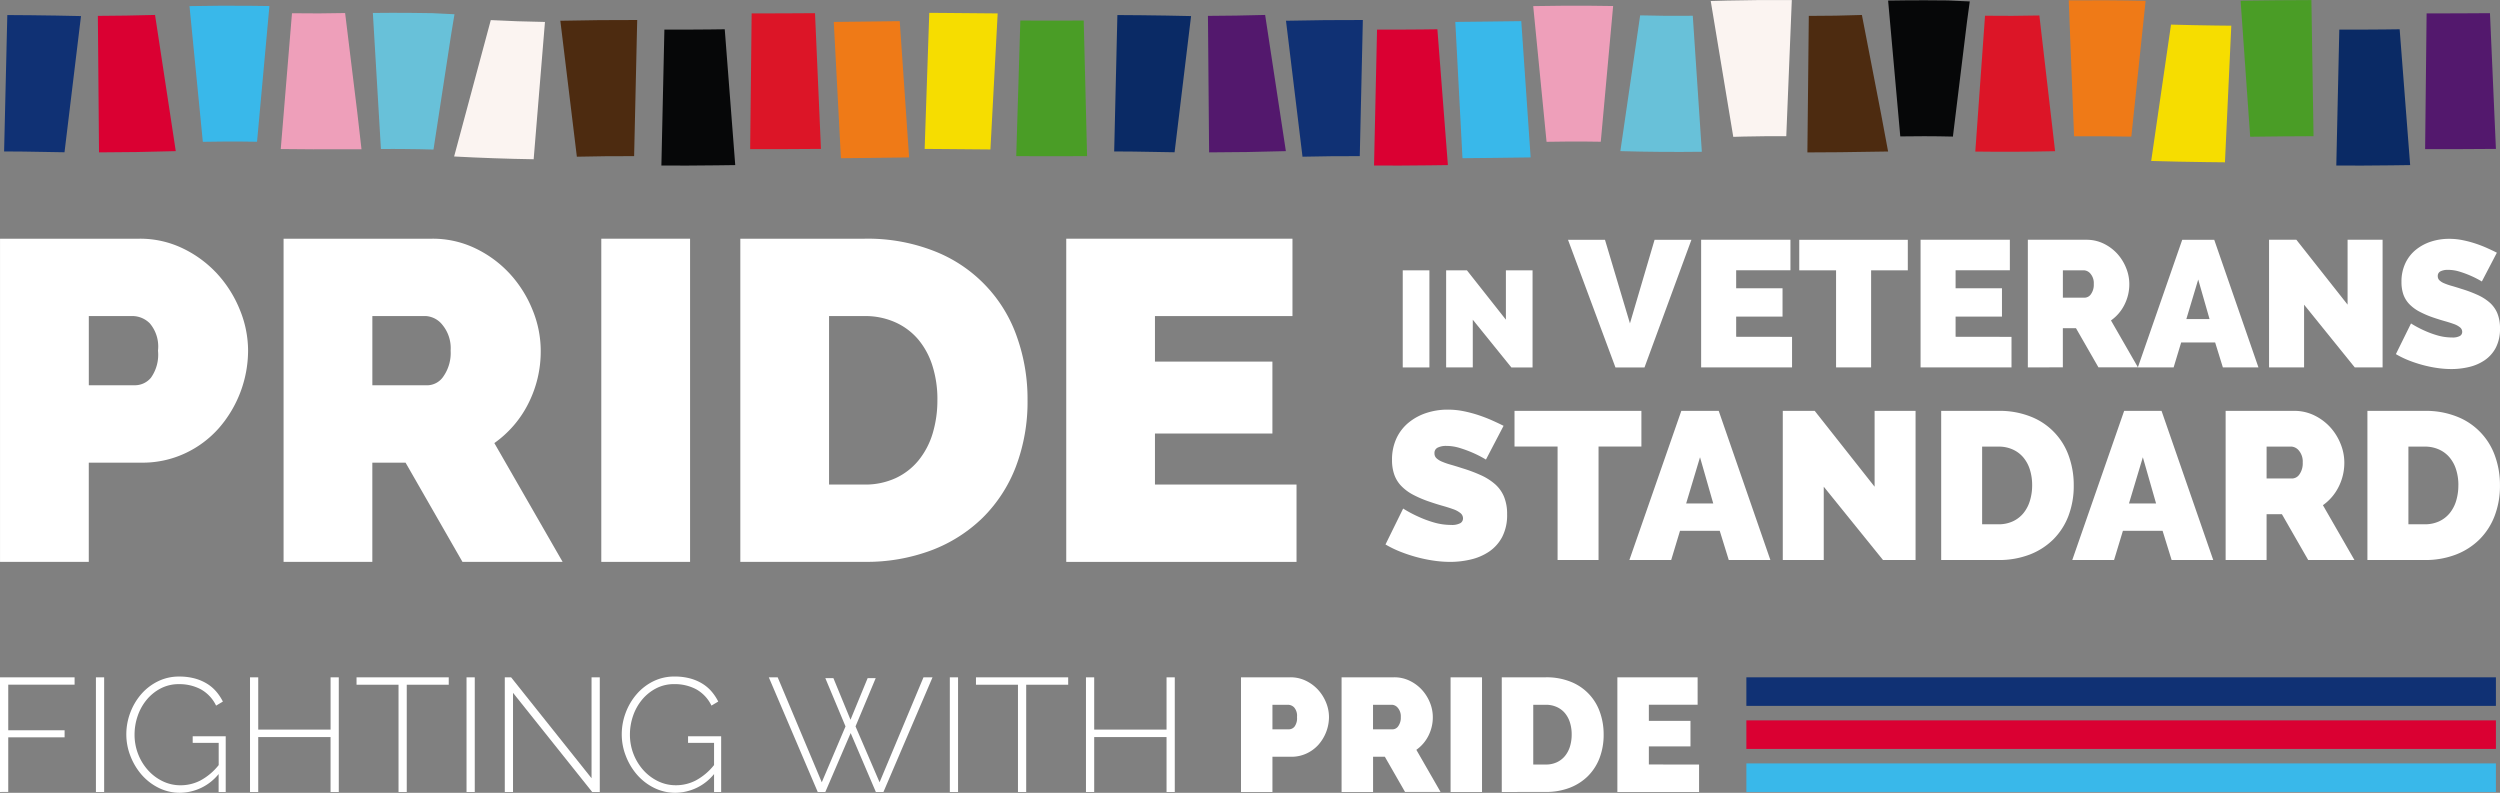 <svg xmlns="http://www.w3.org/2000/svg" width="270.326" height="85.724" viewBox="0 0 270.326 85.724">
  <rect x="0" y="0" width="270.326" height="85.724" fill="#808080" stroke="none"/>
  <g id="Group_603" data-name="Group 603" transform="translate(-66 -14)">
    <g id="Group_594" data-name="Group 594" transform="translate(215.819 39.818)">
      <path id="Path_1949" data-name="Path 1949" d="M341.4,167.163v-10.5h2.883v10.5Z" transform="translate(-339.54 -153.25)" fill="#fff"/>
      <path id="Path_1950" data-name="Path 1950" d="M350.653,162v5.161h-2.881v-10.5h2.247L354.234,162v-5.337h2.883v10.5h-2.292Z" transform="translate(-341.22 -153.25)" fill="#fff"/>
      <path id="Path_1951" data-name="Path 1951" d="M369.667,152.178l2.7,9.04,2.662-9.037h3.984l-5.073,13.8H370.8l-5.129-13.8Z" transform="translate(-345.939 -152.067)" fill="#fff"/>
      <path id="Path_1952" data-name="Path 1952" d="M395.051,162.673v3.3H385.22v-13.8h9.658v3.3h-5.87v1.944h5.014v3.07h-5.014v2.177Z" transform="translate(-351.095 -152.067)" fill="#fff"/>
      <path id="Path_1953" data-name="Path 1953" d="M411.368,155.482H407.4v10.494h-3.789V155.482H399.63v-3.3h11.738Z" transform="translate(-354.895 -152.067)" fill="#fff"/>
      <path id="Path_1954" data-name="Path 1954" d="M427.278,162.673v3.3h-9.833v-13.8H427.1v3.3h-5.868v1.944h5.015v3.07h-5.015v2.177Z" transform="translate(-359.592 -152.067)" fill="#fff"/>
      <path id="Path_1955" data-name="Path 1955" d="M433.2,165.975v-13.8h6.332a4.188,4.188,0,0,1,1.867.417,4.871,4.871,0,0,1,1.467,1.088,5.093,5.093,0,0,1,.957,1.535,4.582,4.582,0,0,1,.35,1.74,4.9,4.9,0,0,1-.526,2.244,4.559,4.559,0,0,1-1.457,1.7l2.916,5.072h-4.272l-2.43-4.236h-1.419v4.236Zm3.788-7.54h2.39a.84.84,0,0,0,.652-.389,1.743,1.743,0,0,0,.3-1.088,1.561,1.561,0,0,0-.348-1.1.979.979,0,0,0-.7-.379h-2.293Z" transform="translate(-363.748 -152.067)" fill="#fff"/>
      <path id="Path_1956" data-name="Path 1956" d="M454.153,152.178h3.461l4.781,13.8h-3.847l-.836-2.7h-3.673l-.816,2.7h-3.868Zm2.954,8.57-1.225-4.275-1.283,4.275Z" transform="translate(-368.007 -152.067)" fill="#fff"/>
      <path id="Path_1957" data-name="Path 1957" d="M472.41,159.193v6.782h-3.788v-13.8h2.954l5.538,7.015v-7.015H480.9v13.8h-3.011Z" transform="translate(-373.088 -152.067)" fill="#fff"/>
      <path id="Path_1958" data-name="Path 1958" d="M496.544,156.647a10.412,10.412,0,0,0-1.205-.621,10.771,10.771,0,0,0-1.178-.437,4.211,4.211,0,0,0-1.272-.2,1.763,1.763,0,0,0-.81.155.545.545,0,0,0-.3.525.6.6,0,0,0,.175.446,1.648,1.648,0,0,0,.505.321,6.432,6.432,0,0,0,.81.282q.477.136,1.079.331a13.854,13.854,0,0,1,1.719.641,5.322,5.322,0,0,1,1.313.826,3.179,3.179,0,0,1,.835,1.157,4.178,4.178,0,0,1,.291,1.652,4.352,4.352,0,0,1-.456,2.089,3.746,3.746,0,0,1-1.206,1.351,5.059,5.059,0,0,1-1.689.729,8.262,8.262,0,0,1-1.9.221,10.774,10.774,0,0,1-1.554-.117,13.346,13.346,0,0,1-1.584-.33,13.9,13.9,0,0,1-1.516-.505,9.94,9.94,0,0,1-1.351-.663l1.635-3.316a11.476,11.476,0,0,0,1.417.758,10.137,10.137,0,0,0,1.41.525,5.629,5.629,0,0,0,1.6.233,1.634,1.634,0,0,0,.865-.166.5.5,0,0,0,.243-.437.62.62,0,0,0-.243-.495,2.214,2.214,0,0,0-.671-.36q-.428-.155-.981-.311t-1.178-.368a10.2,10.2,0,0,1-1.573-.67,4.328,4.328,0,0,1-1.089-.817,2.942,2.942,0,0,1-.631-1.04,4.087,4.087,0,0,1-.2-1.341,4.616,4.616,0,0,1,.418-2.02,4.12,4.12,0,0,1,1.136-1.458,5.1,5.1,0,0,1,1.643-.884,6.256,6.256,0,0,1,1.953-.3,7.325,7.325,0,0,1,1.473.147,11.727,11.727,0,0,1,1.389.368,13.1,13.1,0,0,1,1.252.486c.389.175.736.339,1.05.5Z" transform="translate(-378 -152.027)" fill="#fff"/>
      <g id="Group_524" data-name="Group 524" transform="translate(0 18.472)">
        <path id="Path_1959" data-name="Path 1959" d="M349.73,182.518a12.156,12.156,0,0,0-1.407-.727,12.88,12.88,0,0,0-1.375-.511,4.932,4.932,0,0,0-1.488-.239,2.061,2.061,0,0,0-.943.182.634.634,0,0,0-.353.613.71.71,0,0,0,.2.521,1.943,1.943,0,0,0,.589.376,7.5,7.5,0,0,0,.941.33q.558.159,1.262.387a16.276,16.276,0,0,1,2.01.749,6.224,6.224,0,0,1,1.533.965,3.715,3.715,0,0,1,.978,1.352,4.872,4.872,0,0,1,.341,1.931,5.1,5.1,0,0,1-.534,2.442,4.388,4.388,0,0,1-1.409,1.579,5.941,5.941,0,0,1-1.977.852,9.666,9.666,0,0,1-2.215.261,12.5,12.5,0,0,1-1.816-.137,15.451,15.451,0,0,1-1.853-.386,16.08,16.08,0,0,1-1.767-.589,11.437,11.437,0,0,1-1.579-.772l1.909-3.883a13.182,13.182,0,0,0,1.657.884,11.918,11.918,0,0,0,1.646.613,6.621,6.621,0,0,0,1.874.273,1.909,1.909,0,0,0,1.012-.194.588.588,0,0,0,.284-.511.725.725,0,0,0-.284-.578,2.587,2.587,0,0,0-.783-.421c-.334-.121-.715-.241-1.147-.363s-.89-.265-1.375-.432a11.916,11.916,0,0,1-1.841-.783,4.985,4.985,0,0,1-1.271-.957,3.391,3.391,0,0,1-.736-1.215,4.7,4.7,0,0,1-.239-1.568,5.425,5.425,0,0,1,.489-2.361,4.834,4.834,0,0,1,1.33-1.7,5.945,5.945,0,0,1,1.918-1.031,7.323,7.323,0,0,1,2.283-.352,8.609,8.609,0,0,1,1.727.17,13.889,13.889,0,0,1,1.624.432q.782.262,1.464.568t1.227.579Z" transform="translate(-338.873 -177.114)" fill="#fff"/>
        <path id="Path_1960" data-name="Path 1960" d="M371.535,181.158H366.9v12.266h-4.429V181.158h-4.657V177.3h13.72Z" transform="translate(-343.868 -177.162)" fill="#fff"/>
        <path id="Path_1961" data-name="Path 1961" d="M380.3,177.3h4.043l5.587,16.125h-4.5l-.977-3.158h-4.295l-.953,3.158h-4.521Zm3.453,10.014-1.431-5-1.5,5Z" transform="translate(-348.317 -177.162)" fill="#fff"/>
        <path id="Path_1962" data-name="Path 1962" d="M401.641,185.5v7.928h-4.43V177.3h3.452l6.476,8.2v-8.2h4.43v16.125h-3.522Z" transform="translate(-354.257 -177.162)" fill="#fff"/>
        <path id="Path_1963" data-name="Path 1963" d="M420.473,193.424V177.3h6.2a9.06,9.06,0,0,1,3.522.636,7.085,7.085,0,0,1,4.09,4.282,9.241,9.241,0,0,1,.521,3.123,9.106,9.106,0,0,1-.577,3.328,7.214,7.214,0,0,1-1.648,2.544,7.4,7.4,0,0,1-2.568,1.636,9.208,9.208,0,0,1-3.339.578Zm9.836-8.087a5.545,5.545,0,0,0-.25-1.7,3.8,3.8,0,0,0-.715-1.316,3.227,3.227,0,0,0-1.148-.852,3.658,3.658,0,0,0-1.523-.306H424.9v8.4h1.772a3.606,3.606,0,0,0,1.546-.318,3.245,3.245,0,0,0,1.148-.884,3.891,3.891,0,0,0,.7-1.341A5.624,5.624,0,0,0,430.309,185.338Z" transform="translate(-360.391 -177.162)" fill="#fff"/>
        <path id="Path_1964" data-name="Path 1964" d="M445.333,177.3h4.044l5.589,16.125h-4.5l-.977-3.158H445.2l-.957,3.158h-4.519Zm3.453,10.014-1.431-5-1.5,5Z" transform="translate(-365.467 -177.162)" fill="#fff"/>
        <path id="Path_1965" data-name="Path 1965" d="M462.245,193.425V177.3h7.405a4.9,4.9,0,0,1,2.182.488,5.693,5.693,0,0,1,1.716,1.272,5.959,5.959,0,0,1,1.123,1.794,5.368,5.368,0,0,1,.409,2.034,5.726,5.726,0,0,1-.615,2.623,5.326,5.326,0,0,1-1.7,1.988l3.408,5.928h-5l-2.84-4.952h-1.659v4.952Zm4.429-8.813h2.794a.984.984,0,0,0,.763-.454,2.041,2.041,0,0,0,.35-1.272,1.829,1.829,0,0,0-.407-1.283,1.148,1.148,0,0,0-.819-.442h-2.68Z" transform="translate(-371.406 -177.163)" fill="#fff"/>
        <path id="Path_1966" data-name="Path 1966" d="M483.068,193.424V177.3h6.2a9.05,9.05,0,0,1,3.52.636,7.085,7.085,0,0,1,4.09,4.282,9.222,9.222,0,0,1,.522,3.123,9.076,9.076,0,0,1-.58,3.328,7.209,7.209,0,0,1-1.646,2.544,7.4,7.4,0,0,1-2.567,1.636,9.208,9.208,0,0,1-3.339.578Zm9.836-8.087a5.493,5.493,0,0,0-.25-1.7,3.771,3.771,0,0,0-.715-1.316,3.2,3.2,0,0,0-1.148-.852,3.66,3.66,0,0,0-1.521-.306H487.5v8.4h1.772a3.606,3.606,0,0,0,1.546-.318,3.217,3.217,0,0,0,1.146-.884,3.907,3.907,0,0,0,.7-1.341A5.668,5.668,0,0,0,492.9,185.338Z" transform="translate(-376.897 -177.162)" fill="#fff"/>
      </g>
    </g>
    <g id="Group_595" data-name="Group 595" transform="translate(66 39.807)">
      <path id="Path_1944" data-name="Path 1944" d="M135.4,186.962V152.017h15.061a10.618,10.618,0,0,1,4.726,1.058,12.263,12.263,0,0,1,3.715,2.756,12.871,12.871,0,0,1,2.436,3.888,11.667,11.667,0,0,1,.884,4.405,12.815,12.815,0,0,1-3.174,8.394,11.139,11.139,0,0,1-3.642,2.707,10.883,10.883,0,0,1-4.7,1.009h-5.709v10.729Zm9.6-19.1h5.069a2.248,2.248,0,0,0,1.648-.81,4.289,4.289,0,0,0,.763-2.928,3.87,3.87,0,0,0-.884-2.953,2.68,2.68,0,0,0-1.772-.788H145Z" transform="translate(-135.397 -152.013)" fill="#fff"/>
      <path id="Path_1945" data-name="Path 1945" d="M177.041,186.962V152.017h16.045a10.618,10.618,0,0,1,4.726,1.058,12.251,12.251,0,0,1,3.715,2.756,12.843,12.843,0,0,1,2.436,3.888,11.652,11.652,0,0,1,.884,4.405,12.448,12.448,0,0,1-1.325,5.685,11.6,11.6,0,0,1-3.691,4.307l7.383,12.846h-10.83l-6.153-10.729h-3.593v10.73Zm9.6-19.1h6.054a2.128,2.128,0,0,0,1.649-.984,4.414,4.414,0,0,0,.761-2.757,3.958,3.958,0,0,0-.884-2.781,2.482,2.482,0,0,0-1.772-.957h-5.808Z" transform="translate(-146.378 -152.013)" fill="#fff"/>
      <path id="Path_1946" data-name="Path 1946" d="M223.7,186.962V152.017h9.6v34.945Z" transform="translate(-158.682 -152.013)" fill="#fff"/>
      <path id="Path_1947" data-name="Path 1947" d="M244.117,186.96V152.016h13.437a19.668,19.668,0,0,1,7.629,1.378,15.353,15.353,0,0,1,8.859,9.277,20.015,20.015,0,0,1,1.132,6.767,19.74,19.74,0,0,1-1.255,7.211,15.629,15.629,0,0,1-3.568,5.513,16.022,16.022,0,0,1-5.562,3.544,19.948,19.948,0,0,1-7.235,1.252Zm21.311-17.524a11.945,11.945,0,0,0-.541-3.691,8.274,8.274,0,0,0-1.55-2.855,7,7,0,0,0-2.486-1.845,7.938,7.938,0,0,0-3.3-.663h-3.839V178.6h3.839a7.823,7.823,0,0,0,3.346-.689,6.986,6.986,0,0,0,2.486-1.92,8.5,8.5,0,0,0,1.526-2.9,12.338,12.338,0,0,0,.517-3.645Z" transform="translate(-164.066 -152.012)" fill="#fff"/>
      <path id="Path_1948" data-name="Path 1948" d="M316.881,178.6v8.364h-24.9V152.017h24.461v8.367H301.573v4.922h12.7v7.777h-12.7V178.6Z" transform="translate(-176.687 -152.013)" fill="#fff"/>
      <path id="Path_1988" data-name="Path 1988" d="M314.809,164.849" transform="translate(-182.708 -155.397)" fill="#fff"/>
    </g>
    <g id="Group_599" data-name="Group 599" transform="translate(66.441 14)">
      <path id="Path_1969" data-name="Path 1969" d="M332.564,119.9l-.332,14.72c-1.994-.009-4.078.012-6.192.062l-1.786-14.7C327.071,119.919,329.867,119.891,332.564,119.9Z" transform="translate(-185.64 -117.737)" fill="#103174"/>
      <path id="Path_1970" data-name="Path 1970" d="M337.184,136l.325-14.7c1.554.006,3.193,0,4.865-.017.541,0,1.1-.013,1.66-.021l1.136,14.687q-.992.015-1.982.026C341.126,136,339.112,136.012,337.184,136Z" transform="translate(-189.05 -118.098)" fill="#da0032"/>
      <path id="Path_1972" data-name="Path 1972" d="M349.894,134.889l-.775-14.736,2.981-.033c1.378-.016,2.765-.035,4.151-.053l1.013,14.735-4.259.055Z" transform="translate(-192.197 -117.781)" fill="#39b8ea"/>
      <path id="Path_1974" data-name="Path 1974" d="M394.8,131.693c-1.538-.012-3.081,0-4.587.036-.388.01-.766.021-1.144.032l-2.438-14.688q.888-.028,1.784-.049c2.3-.055,4.647-.074,6.983-.055Z" transform="translate(-202.09 -116.963)" fill="#fbf4f1"/>
      <path id="Path_1970-2" data-name="Path 1970" d="M478.5,136l.325-14.7c1.554.006,3.193,0,4.865-.017.541,0,1.1-.013,1.66-.021l1.136,14.687q-.992.015-1.982.026C482.446,136,480.432,136.012,478.5,136Z" transform="translate(-226.316 -118.098)" fill="#0a2a65"/>
      <path id="Path_1971" data-name="Path 1971" d="M491.541,133.6l.161-14.68c2.165,0,4.406,0,6.851-.024l.643,14.677C496.482,133.6,493.977,133.6,491.541,133.6Z" transform="translate(-229.753 -117.472)" fill="#53186d"/>
      <path id="Path_1977" data-name="Path 1977" d="M375.5,119.219c1.881.054,3.8.068,5.689.043l.98,14.706c-2.93.039-5.893.015-8.811-.068Z" transform="translate(-198.59 -117.558)" fill="#68c1d9"/>
      <path id="Path_1979" data-name="Path 1979" d="M367.864,132.51q-.792-.014-1.583-.02c-1.4-.01-2.839,0-4.279.027l-1.443-14.672c2.1-.04,4.208-.053,6.262-.038q1.185.008,2.38.029Z" transform="translate(-195.213 -117.184)" fill="#ee9fba"/>
      <g id="Group_598" data-name="Group 598" transform="translate(0 0.618)">
        <path id="Path_1968" data-name="Path 1968" d="M210.689,134.961c-2.9-.047-5.795-.148-8.6-.3l3.964-14.747c1.9.1,3.871.17,5.858.2Z" transform="translate(-153.425 -118.359)" fill="#fbf4f1"/>
        <path id="Path_1969-2" data-name="Path 1969" d="M226,119.9l-.333,14.72c-1.994-.009-4.078.012-6.192.062l-1.786-14.7C220.509,119.919,223.3,119.891,226,119.9Z" transform="translate(-157.54 -118.355)" fill="#4d2b10"/>
        <path id="Path_1970-3" data-name="Path 1970" d="M232.527,136l.325-14.7c1.554.006,3.193,0,4.865-.017.541,0,1.1-.013,1.661-.021l1.135,14.687q-.992.015-1.982.026C236.469,136,234.455,136.012,232.527,136Z" transform="translate(-161.452 -118.716)" fill="#060708"/>
        <path id="Path_1971-2" data-name="Path 1971" d="M245.564,133.6l.161-14.68c2.164,0,4.405,0,6.851-.024l.643,14.677C250.5,133.6,248,133.6,245.564,133.6Z" transform="translate(-164.89 -118.09)" fill="#dc1527"/>
        <path id="Path_1972-2" data-name="Path 1972" d="M258.617,134.889l-.774-14.736,2.981-.033c1.378-.016,2.765-.035,4.151-.053l1.013,14.735-4.26.055Z" transform="translate(-168.128 -118.399)" fill="#ef7a17"/>
        <path id="Path_1973" data-name="Path 1973" d="M271.187,133.561l.5-14.714,1.649.012q2.884.022,5.748.051L278.3,133.62q-2.755-.03-5.518-.048Z" transform="translate(-171.646 -118.077)" fill="#f6dd00"/>
        <path id="Path_1975" data-name="Path 1975" d="M291.934,119.979l.364,14.662c-2.732.013-5.237.013-7.66,0l.444-14.662C287.234,119.991,289.473,119.991,291.934,119.979Z" transform="translate(-175.193 -118.376)" fill="#4a9d26"/>
        <path id="Path_1976" data-name="Path 1976" d="M299.022,133.92l.346-14.747q1.266,0,2.528.018c1.853.019,3.682.051,5.44.092l-1.783,14.727c-1.425-.034-2.915-.058-4.43-.075Q300.078,133.925,299.022,133.92Z" transform="translate(-178.986 -118.163)" fill="#0a2a65"/>
        <path id="Path_1978" data-name="Path 1978" d="M318.976,119.157l2.241,14.726c-2.821.085-5.616.13-8.3.134l-.126-14.759C314.774,119.248,316.857,119.22,318.976,119.157Z" transform="translate(-182.617 -118.159)" fill="#53186d"/>
        <path id="Path_1976-2" data-name="Path 1976" d="M136,133.92l.346-14.747q1.266,0,2.528.018c1.853.019,3.682.051,5.44.092l-1.783,14.727c-1.424-.034-2.914-.058-4.43-.075Q137.053,133.925,136,133.92Z" transform="translate(-135.997 -118.163)" fill="#103174"/>
        <path id="Path_1978-2" data-name="Path 1978" d="M155.951,119.157l2.241,14.726c-2.822.085-5.616.13-8.3.134l-.125-14.759C151.748,119.248,153.831,119.22,155.951,119.157Z" transform="translate(-139.627 -118.159)" fill="#da0032"/>
        <path id="Path_1979-2" data-name="Path 1979" d="M170.53,132.51q-.792-.014-1.582-.02c-1.4-.01-2.84,0-4.28.027l-1.442-14.672c2.1-.04,4.207-.053,6.262-.038q1.186.008,2.38.029Z" transform="translate(-143.177 -117.801)" fill="#39b8ea"/>
        <path id="Path_1980" data-name="Path 1980" d="M180.141,133.61q-1.755,0-3.513-.029l.235-2.835.272-3.3.708-8.548c1.934.03,3.867.024,5.745-.021l.931,7.612.328,2.679.054.436.458,4Z" transform="translate(-146.711 -118.084)" fill="#ee9fba"/>
        <path id="Path_1981" data-name="Path 1981" d="M198.981,119l-2.383-.117c-.822-.015-1.644-.026-2.46-.032-1.316-.01-2.657-.007-3.984.009l.872,14.714c.857-.01,1.727-.012,2.578,0,1.032.007,2.079.027,3.107.057l1.646-10.732.079-.517h0l.191-1.242Z" transform="translate(-150.278 -118.077)" fill="#68c1d9"/>
      </g>
      <path id="Path_1982" data-name="Path 1982" d="M434.111,133.911c-2.9.066-5.8.079-8.628.04l1.052-14.688c1.913.027,3.89.018,5.875-.027Z" transform="translate(-212.334 -117.562)" fill="#dc1527"/>
      <path id="Path_1983" data-name="Path 1983" d="M447.516,117.058l-1.543,14.687c-1.992-.04-4.076-.052-6.193-.038l-.577-14.7C442.025,116.986,444.821,117,447.516,117.058Z" transform="translate(-215.952 -116.972)" fill="#ef7a17"/>
      <path id="Path_1984" data-name="Path 1984" d="M451.313,135.32l2.143-14.745c1.554.045,3.187.079,4.859.1.541.007,1.1.014,1.66.018l-.686,14.773q-.993-.008-1.982-.022C455.25,135.417,453.236,135.379,451.313,135.32Z" transform="translate(-219.145 -117.915)" fill="#f6dd00"/>
      <path id="Path_1985" data-name="Path 1985" d="M472.1,116.975l.23,14.717c-2.165.006-4.405.026-6.851.06l-1.035-14.708C467.16,117,469.664,116.981,472.1,116.975Z" transform="translate(-222.608 -116.966)" fill="#4a9d26"/>
      <path id="Path_1986" data-name="Path 1986" d="M404.339,134q-1.754.024-3.514.021l.029-2.849.035-3.319.088-8.593c1.935,0,3.866-.03,5.742-.1l1.477,7.627.521,2.685.085.437.75,4.014Z" transform="translate(-205.832 -117.541)" fill="#4d2b10"/>
      <path id="Path_1987" data-name="Path 1987" d="M421.508,117.128l-2.386-.106q-1.235-.015-2.461-.018c-1.317,0-2.657.01-3.983.033l1.316,14.687c.857-.015,1.726-.022,2.579-.021,1.032,0,2.079.015,3.111.04L421,121.019l.063-.516h0l.154-1.241Z" transform="translate(-208.957 -116.974)" fill="#060708"/>
    </g>
    <g id="Group_602" data-name="Group 602" transform="translate(-69.508 -131.932)">
      <g id="Group_600" data-name="Group 600" transform="translate(324.344 219.171)">
        <rect id="Rectangle_815" data-name="Rectangle 815" width="81.048" height="3.088" transform="translate(0 4.655)" fill="#da0032"/>
        <rect id="Rectangle_816" data-name="Rectangle 816" width="81.048" height="3.088" fill="#103174"/>
        <rect id="Rectangle_817" data-name="Rectangle 817" width="81.048" height="3.088" transform="translate(0 9.309)" fill="#39b8ea"/>
      </g>
      <g id="Group_601" data-name="Group 601" transform="translate(135.508 219.084)">
        <path id="Path_2376" data-name="Path 2376" d="M135.508,231.6V219.2h8.066v.8H136.4v4.924h6.093v.768H136.4v5.9Z" transform="translate(-135.508 -219.115)" fill="#fff"/>
        <path id="Path_2377" data-name="Path 2377" d="M149.59,231.6V219.2h.89v12.4Z" transform="translate(-139.218 -219.115)" fill="#fff"/>
        <path id="Path_2378" data-name="Path 2378" d="M164.034,229.63a5.439,5.439,0,0,1-4.173,2.025,5.1,5.1,0,0,1-2.331-.541,5.93,5.93,0,0,1-1.842-1.432,6.83,6.83,0,0,1-1.2-2.025,6.372,6.372,0,0,1-.436-2.3,6.634,6.634,0,0,1,.427-2.358,6.565,6.565,0,0,1,1.187-2.008,5.717,5.717,0,0,1,1.807-1.388,5.114,5.114,0,0,1,2.288-.515,6.412,6.412,0,0,1,1.667.2,5.079,5.079,0,0,1,1.327.559,4.257,4.257,0,0,1,1.013.856,5.321,5.321,0,0,1,.725,1.091l-.734.437a3.991,3.991,0,0,0-1.667-1.773,4.952,4.952,0,0,0-2.349-.549,4.183,4.183,0,0,0-1.99.471,4.909,4.909,0,0,0-1.519,1.24,5.546,5.546,0,0,0-.96,1.746,6.214,6.214,0,0,0-.331,2.008,5.706,5.706,0,0,0,.384,2.087,5.644,5.644,0,0,0,1.056,1.737,5.137,5.137,0,0,0,1.581,1.2,4.38,4.38,0,0,0,1.955.446,4.653,4.653,0,0,0,2.157-.524,6.414,6.414,0,0,0,1.964-1.658V226.26h-2.811v-.716H164.8v6.024h-.768Z" transform="translate(-140.393 -219.084)" fill="#fff"/>
        <path id="Path_2379" data-name="Path 2379" d="M181.81,219.2v12.4h-.89v-5.936H173.1V231.6h-.89V219.2h.89v5.657h7.822V219.2Z" transform="translate(-145.177 -219.115)" fill="#fff"/>
        <path id="Path_2380" data-name="Path 2380" d="M197.823,220.006h-4.54V231.6h-.89V220.006h-4.54v-.8h9.97Z" transform="translate(-149.3 -219.115)" fill="#fff"/>
        <path id="Path_2381" data-name="Path 2381" d="M204,231.6V219.2h.89v12.4Z" transform="translate(-153.554 -219.115)" fill="#fff"/>
        <path id="Path_2382" data-name="Path 2382" d="M210.507,220.878V231.6h-.89V219.2h.681l8.7,10.913V219.2h.89v12.4h-.821Z" transform="translate(-155.034 -219.115)" fill="#fff"/>
        <path id="Path_2383" data-name="Path 2383" d="M236.768,229.63a5.439,5.439,0,0,1-4.173,2.025,5.1,5.1,0,0,1-2.331-.541,5.93,5.93,0,0,1-1.842-1.432,6.815,6.815,0,0,1-1.2-2.025,6.372,6.372,0,0,1-.436-2.3,6.634,6.634,0,0,1,.427-2.358,6.551,6.551,0,0,1,1.187-2.008A5.717,5.717,0,0,1,230.2,219.6a5.114,5.114,0,0,1,2.288-.515,6.412,6.412,0,0,1,1.667.2,5.078,5.078,0,0,1,1.327.559,4.257,4.257,0,0,1,1.013.856,5.321,5.321,0,0,1,.725,1.091l-.734.437a3.991,3.991,0,0,0-1.667-1.773,4.952,4.952,0,0,0-2.349-.549,4.183,4.183,0,0,0-1.99.471,4.909,4.909,0,0,0-1.519,1.24,5.546,5.546,0,0,0-.96,1.746,6.214,6.214,0,0,0-.331,2.008,5.734,5.734,0,0,0,1.44,3.824,5.137,5.137,0,0,0,1.581,1.2,4.38,4.38,0,0,0,1.955.446,4.655,4.655,0,0,0,2.157-.524,6.414,6.414,0,0,0,1.964-1.658V226.26h-2.811v-.716h3.579v6.024h-.768Z" transform="translate(-159.556 -219.084)" fill="#fff"/>
        <path id="Path_2384" data-name="Path 2384" d="M254.489,219.29h.874l1.85,4.5,1.852-4.5h.873l-2.183,5.22,2.6,6.042,4.749-11.35h.978l-5.308,12.4h-.82l-2.724-6.373-2.741,6.373h-.82l-5.29-12.4h.96l4.767,11.35,2.567-6.042Z" transform="translate(-165.247 -219.115)" fill="#fff"/>
        <path id="Path_2385" data-name="Path 2385" d="M274.954,231.6V219.2h.89v12.4Z" transform="translate(-172.249 -219.115)" fill="#fff"/>
        <path id="Path_2386" data-name="Path 2386" d="M288.765,220.006h-4.541V231.6h-.89V220.006h-4.541v-.8h9.971Z" transform="translate(-173.261 -219.115)" fill="#fff"/>
        <path id="Path_2387" data-name="Path 2387" d="M304.543,219.2v12.4h-.89v-5.936h-7.823V231.6h-.89V219.2h.89v5.657h7.823V219.2Z" transform="translate(-177.514 -219.115)" fill="#fff"/>
        <path id="Path_2388" data-name="Path 2388" d="M317.7,231.6V219.2h5.343a3.766,3.766,0,0,1,1.676.376,4.361,4.361,0,0,1,1.318.977,4.581,4.581,0,0,1,.864,1.38,4.134,4.134,0,0,1,.314,1.563,4.551,4.551,0,0,1-1.126,2.978,3.966,3.966,0,0,1-1.293.96,3.861,3.861,0,0,1-1.668.358H321.1V231.6Zm3.4-6.775h1.8a.8.8,0,0,0,.585-.288,1.525,1.525,0,0,0,.271-1.039,1.374,1.374,0,0,0-.314-1.047.952.952,0,0,0-.628-.28H321.1Z" transform="translate(-183.511 -219.115)" fill="#fff"/>
        <path id="Path_2389" data-name="Path 2389" d="M332.467,231.6V219.2h5.693a3.763,3.763,0,0,1,1.676.376,4.352,4.352,0,0,1,1.318.977,4.583,4.583,0,0,1,.865,1.38,4.134,4.134,0,0,1,.314,1.563,4.417,4.417,0,0,1-.471,2.017,4.11,4.11,0,0,1-1.31,1.528l2.619,4.557h-3.841l-2.183-3.806h-1.274V231.6Zm3.4-6.775h2.148a.754.754,0,0,0,.585-.349,1.564,1.564,0,0,0,.271-.978,1.406,1.406,0,0,0-.314-.986.88.88,0,0,0-.629-.341h-2.06Z" transform="translate(-187.402 -219.115)" fill="#fff"/>
        <path id="Path_2390" data-name="Path 2390" d="M348.469,231.6V219.2h3.4v12.4Z" transform="translate(-191.618 -219.115)" fill="#fff"/>
        <path id="Path_2391" data-name="Path 2391" d="M355.984,231.6V219.2h4.767a6.983,6.983,0,0,1,2.707.489,5.448,5.448,0,0,1,3.143,3.292,7.1,7.1,0,0,1,.4,2.4,7,7,0,0,1-.446,2.558,5.537,5.537,0,0,1-1.266,1.955,5.674,5.674,0,0,1-1.973,1.257,7.071,7.071,0,0,1-2.567.445Zm7.56-6.216a4.233,4.233,0,0,0-.192-1.31,2.929,2.929,0,0,0-.549-1.013,2.482,2.482,0,0,0-.882-.654,2.81,2.81,0,0,0-1.17-.236h-1.362v6.461h1.362a2.769,2.769,0,0,0,1.187-.245,2.487,2.487,0,0,0,.882-.681,3.016,3.016,0,0,0,.541-1.03A4.357,4.357,0,0,0,363.544,225.384Z" transform="translate(-193.598 -219.115)" fill="#fff"/>
        <path id="Path_2392" data-name="Path 2392" d="M381.793,228.631V231.6h-8.835V219.2h8.678v2.968h-5.273v1.746h4.5v2.759h-4.5v1.955Z" transform="translate(-198.071 -219.115)" fill="#fff"/>
      </g>
    </g>
  </g>
</svg>
